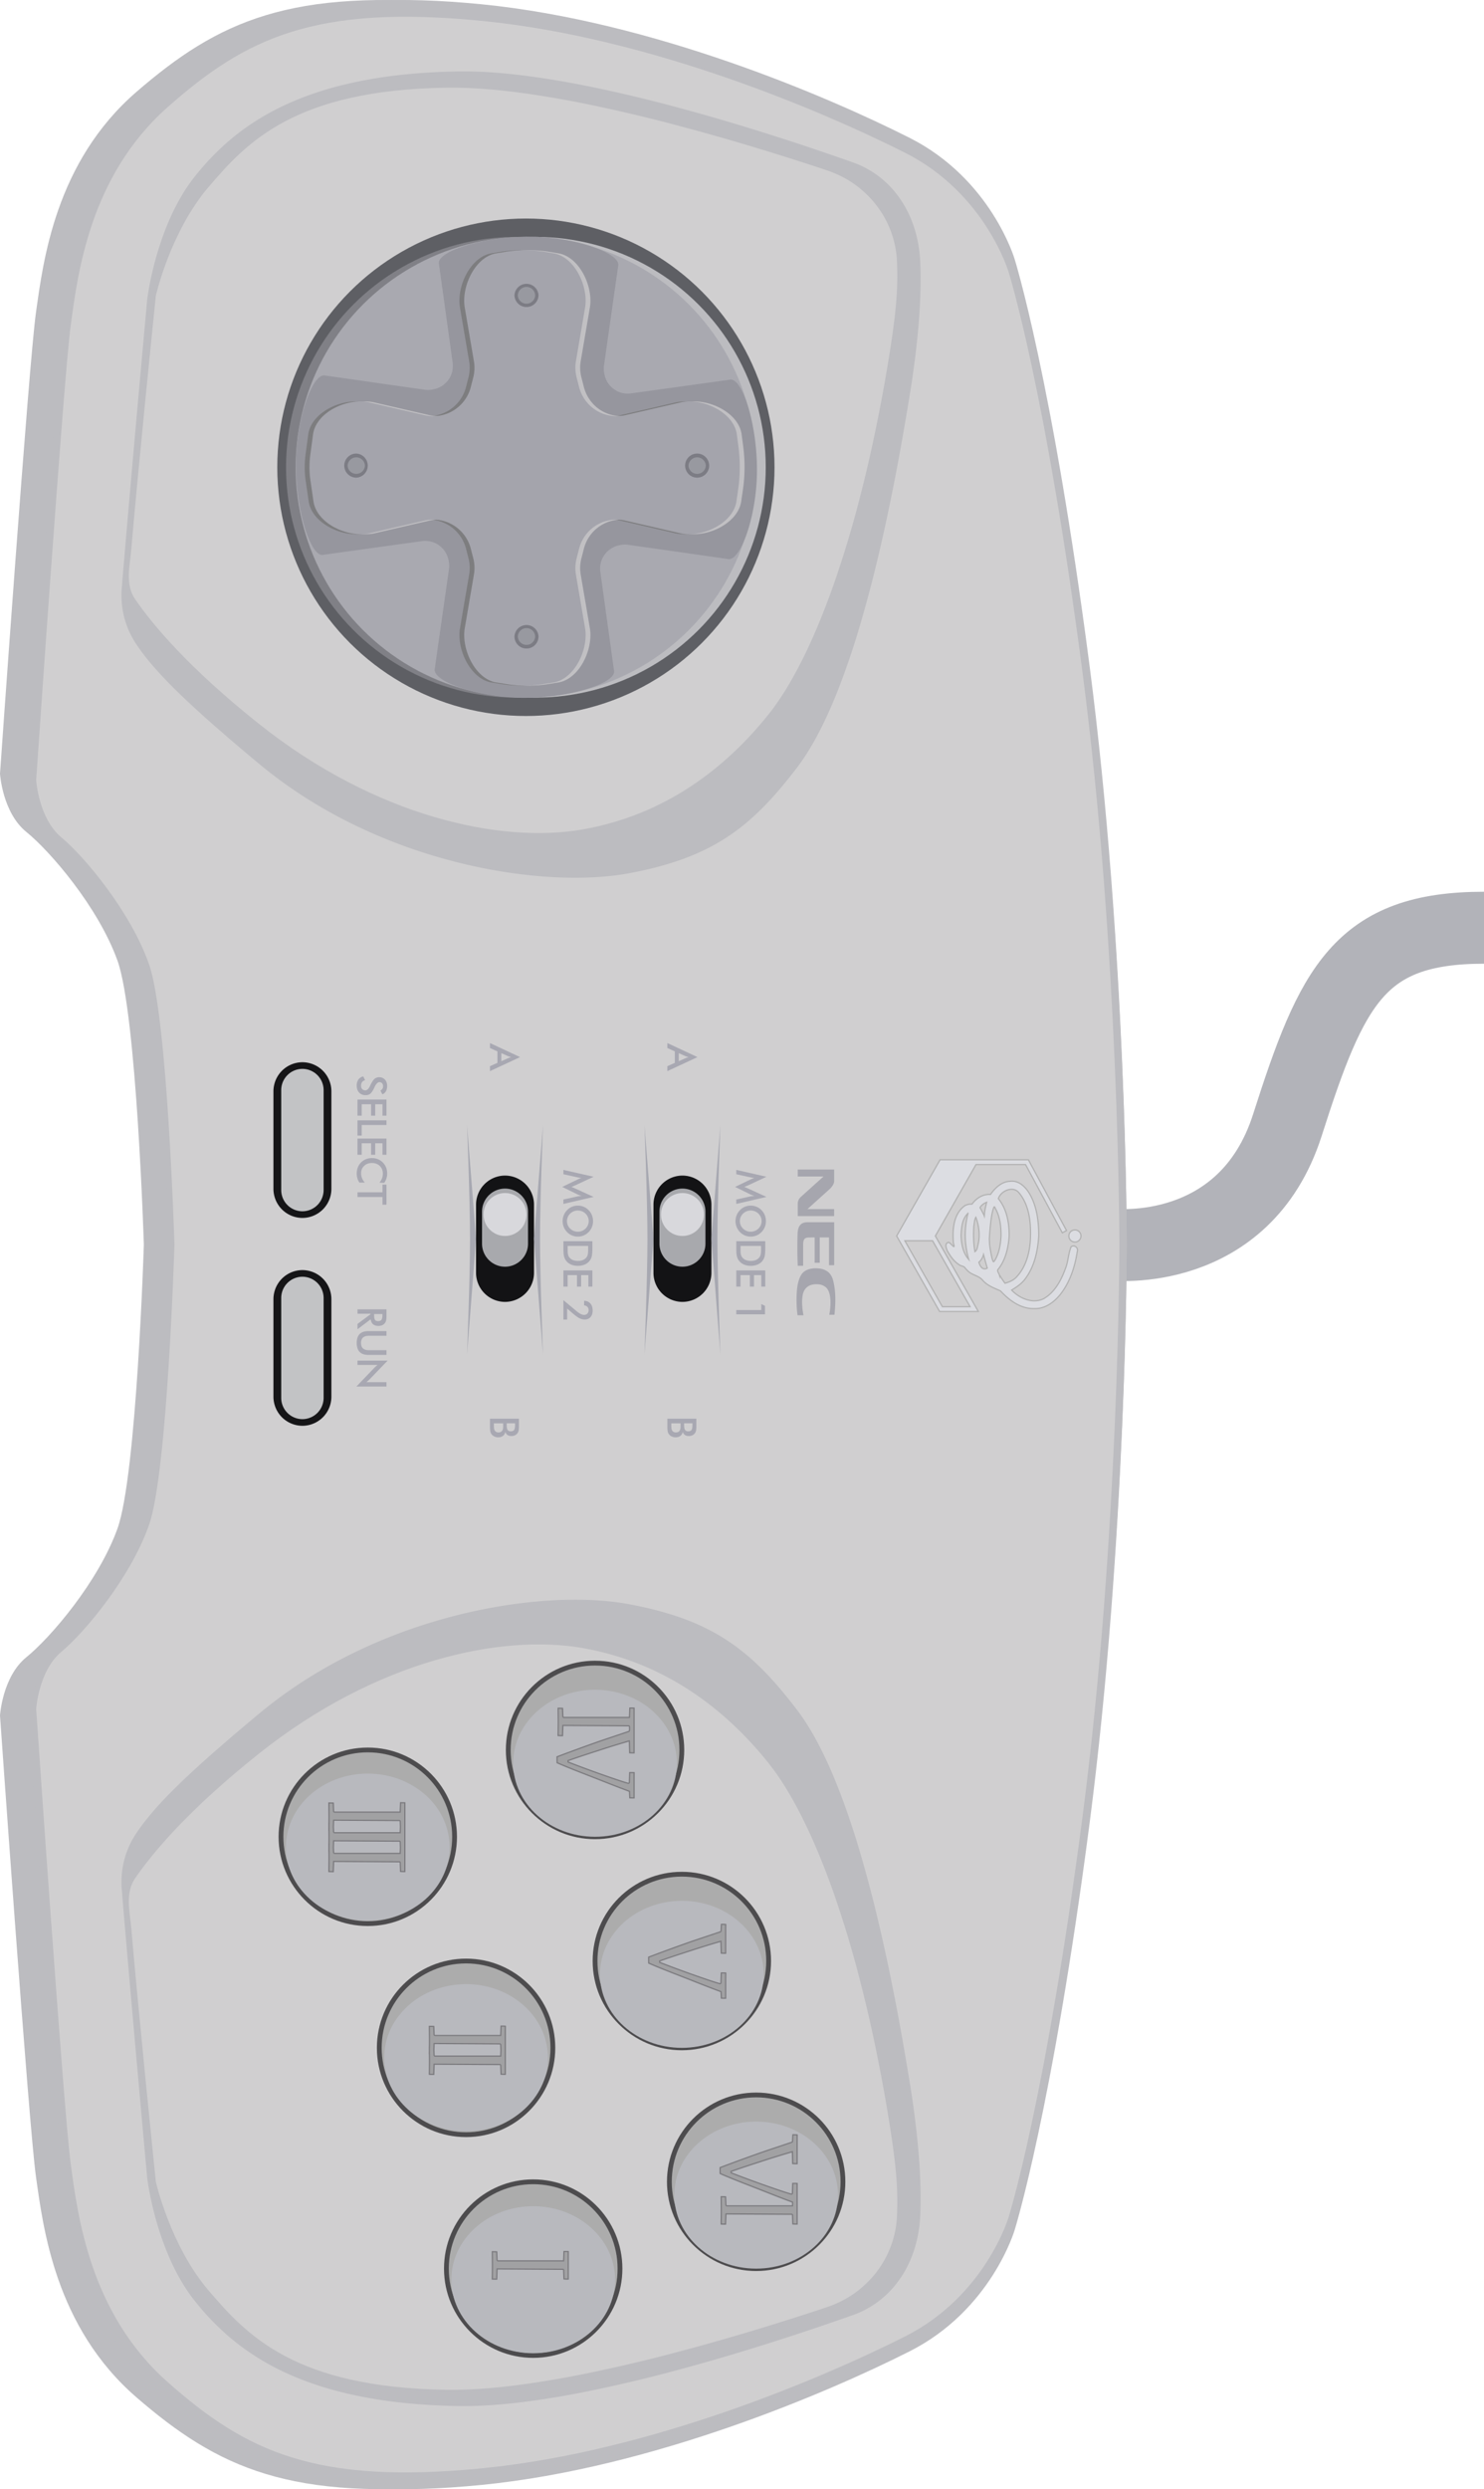 <svg xmlns="http://www.w3.org/2000/svg" viewBox="0 0 167.104 280.156"><path d="M125.26 140.078s14.875 1.664 19.707-13.46c5.025-15.726 8.126-22.204 22.137-22.204" fill="none" stroke="#b2b3b9" stroke-width="8.099" stroke-miterlimit="10"/><path d="M52.372 279.67c19.707-1.912 39.954-10.381 49.402-15.025 9.449-4.644 12.148-13.659 12.148-13.659s4.319-13.386 8.639-45.62 4.319-65.289 4.319-65.289 0-33.054-4.319-65.289-8.639-45.62-8.639-45.62-2.7-9.015-12.148-13.659S72.079 2.398 52.372.486 24.566 2.398 15.388 10.32 4.859 29.442 4.049 35.179 0 87.082 0 87.082s.27 4.371 2.97 6.556c2.7 2.185 8.099 8.468 10.258 14.478s2.97 31.961 2.97 31.961-.81 25.952-2.97 31.961c-2.16 6.01-7.559 12.293-10.258 14.478S0 193.074 0 193.074s3.239 46.166 4.049 51.903c.81 5.737 2.16 16.937 11.338 24.859s17.278 11.746 36.985 9.834z" fill="#bcbcc0"/><path d="M54.274 279.67c19.204-1.912 38.934-10.381 48.141-15.025s11.838-13.659 11.838-13.659 4.209-13.386 8.418-45.62c4.209-32.235 4.209-65.289 4.209-65.289s0-33.054-4.209-65.289-8.418-45.62-8.418-45.62-2.631-9.015-11.838-13.659S73.478 2.398 54.274.486s-27.096 1.912-36.04 9.834S7.975 29.442 7.185 35.179 3.239 87.082 3.239 87.082s.263 4.371 2.894 6.556c2.631 2.185 7.892 8.468 9.996 14.478s2.894 31.961 2.894 31.961-.789 25.952-2.894 31.961c-2.105 6.01-7.366 12.293-9.996 14.478s-2.894 6.556-2.894 6.556 3.157 46.166 3.946 51.903c.789 5.737 2.105 16.937 11.049 24.859s16.836 11.748 36.04 9.836z" fill="#bcbcc0"/><path d="M54.42 277.787c18.945-1.886 38.408-10.241 47.491-14.822 9.083-4.581 11.678-13.474 11.678-13.474s4.152-13.205 8.305-45.005 4.152-64.408 4.152-64.408 0-32.608-4.152-64.408-8.305-45.005-8.305-45.005-2.595-8.893-11.678-13.474S73.364 4.255 54.42 2.369s-26.73 1.886-35.554 9.702-10.121 18.864-10.9 24.523-3.893 51.203-3.893 51.203.26 4.312 2.855 6.468c2.595 2.156 7.785 8.354 9.862 14.283 2.076 5.929 2.855 31.53 2.855 31.53s-.779 25.601-2.855 31.53c-2.076 5.929-7.266 12.127-9.862 14.283-2.595 2.156-2.855 6.468-2.855 6.468s3.114 45.544 3.893 51.203 2.076 16.708 10.9 24.524 16.609 11.587 35.554 9.701z" fill="#d0cfd0"/><path d="M103.626 249.329c-.214 5.137-2.936 9.583-7.594 11.232-10.028 3.55-31.289 10.454-44.441 10.236-17.68-.292-25.114-6.186-29.59-11.743s-5.433-13.994-5.433-13.994-2.129-23.377-2.858-32.446a9.81 9.81 0 0 1 1.56-6.166c2.047-3.119 5.702-6.755 13.905-13.581 13.707-11.406 32.12-14.083 41.587-12.328s13.822 5.152 18.966 11.878c5.144 6.727 9.379 21.349 12.736 42.114 1.053 6.511 1.308 11.296 1.162 14.798z" fill="#bcbcc0"/><path d="M101.005 249.428c-.206 4.675-3.354 8.723-7.85 10.224-9.678 3.232-30.196 9.515-42.889 9.317-17.062-.266-22.461-6.123-26.781-11.18s-5.939-12.245-5.939-12.245-2.055-20.08-2.758-28.452c-.169-2.016-.719-4.023.426-5.692 1.975-2.879 6.024-7.73 13.941-14.031 13.228-10.528 27.351-13.498 36.487-11.878s15.944 6.749 20.909 12.958c4.965 6.209 10.094 19.707 13.333 38.874 1.016 6.008 1.262 8.918 1.121 12.105z" fill="#d0cfd0"/><circle cx="67.004" cy="196.954" r="9.773" fill="#acacac" stroke="#4d4c4e" stroke-width=".54" stroke-miterlimit="10"/><ellipse cx="67.004" cy="198.453" rx="9.217" ry="8.275" fill="#b8b9be"/><circle cx="76.778" cy="220.711" r="9.773" fill="#acacac" stroke="#4d4c4e" stroke-width=".54" stroke-miterlimit="10"/><ellipse cx="76.778" cy="222.209" rx="9.217" ry="8.275" fill="#b8b9be"/><circle cx="85.146" cy="245.557" r="9.773" fill="#acacac" stroke="#4d4c4e" stroke-width=".54" stroke-miterlimit="10"/><ellipse cx="85.146" cy="247.056" rx="9.217" ry="8.275" fill="#b8b9be"/><circle cx="60.04" cy="255.331" r="9.773" fill="#acacac" stroke="#4d4c4e" stroke-width=".54" stroke-miterlimit="10"/><ellipse cx="60.04" cy="256.58" rx="9.217" ry="8.275" fill="#b8b9be"/><circle cx="52.481" cy="230.484" r="9.773" fill="#acacac" stroke="#4d4c4e" stroke-width=".54" stroke-miterlimit="10"/><ellipse cx="52.481" cy="231.585" rx="9.217" ry="8.275" fill="#b8b9be"/><circle cx="41.413" cy="206.728" r="9.773" fill="#acacac" stroke="#4d4c4e" stroke-width=".54" stroke-miterlimit="10"/><ellipse cx="41.413" cy="207.889" rx="9.217" ry="8.275" fill="#b8b9be"/><path d="M103.626 29.508c-.214-5.137-2.936-9.583-7.594-11.232C86.004 14.725 64.743 7.822 51.591 8.039c-17.68.292-25.114 6.186-29.59 11.743s-5.433 13.994-5.433 13.994-2.129 23.377-2.858 32.446a9.81 9.81 0 0 0 1.56 6.166c2.047 3.119 5.702 6.755 13.905 13.581 13.707 11.406 32.12 14.083 41.587 12.328 9.467-1.755 13.822-5.152 18.966-11.878s9.379-21.349 12.736-42.114c1.053-6.51 1.308-11.295 1.162-14.797z" fill="#bcbcc0"/><path d="M101.005 29.409c-.206-4.675-3.354-8.723-7.85-10.224-9.678-3.232-30.196-9.515-42.889-9.317-17.062.266-22.461 6.123-26.781 11.18s-5.939 12.245-5.939 12.245-2.055 20.08-2.758 28.452c-.169 2.016-.719 4.023.426 5.692 1.975 2.879 6.024 7.73 13.941 14.031 13.228 10.528 27.351 13.498 36.487 11.878 9.136-1.62 15.944-6.749 20.909-12.958s10.094-19.707 13.333-38.874c1.016-6.009 1.262-8.918 1.121-12.105z" fill="#d0cfd0"/><path d="M30.791 133.814v-10.998a3.272 3.272 0 0 1 3.262-3.262 3.272 3.272 0 0 1 3.262 3.262v10.998a3.272 3.272 0 0 1-3.262 3.262 3.272 3.272 0 0 1-3.262-3.262z" fill="#151517"/><path d="M31.666 133.942v-11.254a2.394 2.394 0 0 1 2.387-2.387 2.394 2.394 0 0 1 2.387 2.387v11.254a2.394 2.394 0 0 1-2.387 2.387 2.395 2.395 0 0 1-2.387-2.387z" fill="#c2c3c5"/><path d="M30.791 157.208V146.21a3.272 3.272 0 0 1 3.262-3.262 3.272 3.272 0 0 1 3.262 3.262v10.998a3.272 3.272 0 0 1-3.262 3.262 3.272 3.272 0 0 1-3.262-3.262z" fill="#151517"/><path d="M31.666 157.336v-11.254a2.394 2.394 0 0 1 2.387-2.387 2.394 2.394 0 0 1 2.387 2.387v11.254a2.394 2.394 0 0 1-2.387 2.387 2.395 2.395 0 0 1-2.387-2.387z" fill="#c2c3c5"/><g fill="#a8a8b2"><path d="M84.52 134.647c.025-.006.095-.016.209-.028l.236-.031a1.698 1.698 0 0 1-.451-.15l-1.739-.854 1.774-.854c.073-.035.144-.066.212-.093a2.83 2.83 0 0 1 .203-.067 2.089 2.089 0 0 1-.45-.061l-1.607-.35v-.488l3.402.771-2.06.963c-.033.015-.087.037-.163.068l-.281.11c.094.031.212.08.356.146l.089.04 2.058.941-3.402.789v-.493l1.614-.359zM84.533 139.18a1.675 1.675 0 0 1-1.21-.511 1.745 1.745 0 0 1-.501-1.232c0-.235.043-.459.13-.673.087-.213.21-.401.371-.564a1.653 1.653 0 0 1 1.211-.509 1.682 1.682 0 0 1 1.215.509c.162.166.285.354.37.565.084.212.127.436.127.672 0 .234-.042.457-.127.667a1.724 1.724 0 0 1-.929.945 1.682 1.682 0 0 1-.657.131zm0-.553a1.23 1.23 0 0 0 1.131-.733c.062-.146.093-.298.093-.458a1.166 1.166 0 0 0-.357-.846 1.18 1.18 0 0 0-.395-.258 1.248 1.248 0 0 0-.473-.09 1.226 1.226 0 0 0-1.128.734 1.173 1.173 0 0 0-.091.46c0 .158.03.31.091.453a1.21 1.21 0 0 0 .661.647c.149.061.305.091.468.091zM82.908 139.696h3.264v.716c0 .465-.023.793-.07.982a1.333 1.333 0 0 1-.79.927 1.927 1.927 0 0 1-.773.146c-.29 0-.547-.049-.771-.146a1.38 1.38 0 0 1-.554-.429c-.11-.143-.188-.306-.235-.487s-.07-.466-.07-.851v-.858zm.48.532v.445c0 .245.016.43.049.552a.813.813 0 0 0 .165.32c.105.123.237.216.394.277s.339.093.547.093c.208 0 .39-.031.547-.093a.98.98 0 0 0 .393-.277.826.826 0 0 0 .165-.331c.033-.129.049-.33.049-.604v-.382h-2.309zM82.908 142.985h3.264v1.821h-.45v-1.291h-.818v1.291h-.466v-1.291h-1.055v1.291h-.475v-1.821zM82.908 147.442h2.813v-.675l.419.205v.954h-3.232v-.484z"/></g><g fill="#a8a8b2"><path d="M65.053 134.647c.025-.006.095-.016.209-.028l.236-.031a1.698 1.698 0 0 1-.451-.15l-1.739-.854 1.774-.854c.073-.035.144-.066.212-.093a2.83 2.83 0 0 1 .203-.067 2.089 2.089 0 0 1-.45-.061l-1.607-.35v-.488l3.402.771-2.06.963c-.033.015-.087.037-.163.068l-.281.11c.094.031.212.08.356.146l.089.04 2.058.941-3.402.789v-.493l1.614-.359zM65.066 139.18a1.675 1.675 0 0 1-1.21-.511 1.745 1.745 0 0 1-.501-1.232c0-.235.043-.459.13-.673.087-.213.21-.401.371-.564a1.653 1.653 0 0 1 1.211-.509 1.682 1.682 0 0 1 1.215.509c.162.166.285.354.37.565.084.212.127.436.127.672 0 .234-.042.457-.127.667a1.724 1.724 0 0 1-.929.945 1.686 1.686 0 0 1-.657.131zm0-.553a1.23 1.23 0 0 0 1.131-.733c.062-.146.093-.298.093-.458a1.166 1.166 0 0 0-.357-.846 1.18 1.18 0 0 0-.395-.258 1.248 1.248 0 0 0-.473-.09 1.226 1.226 0 0 0-1.128.734 1.173 1.173 0 0 0-.091.46c0 .158.03.31.091.453a1.21 1.21 0 0 0 .661.647c.149.061.305.091.468.091zM63.441 139.696h3.264v.716c0 .465-.023.793-.07.982a1.333 1.333 0 0 1-.79.927 1.927 1.927 0 0 1-.773.146c-.29 0-.547-.049-.771-.146a1.38 1.38 0 0 1-.554-.429c-.11-.143-.188-.306-.235-.487s-.07-.466-.07-.851v-.858zm.479.532v.445c0 .245.016.43.049.552a.813.813 0 0 0 .165.32c.105.123.237.216.394.277s.339.093.547.093c.208 0 .39-.031.547-.093a.98.98 0 0 0 .393-.277.826.826 0 0 0 .165-.331c.033-.129.049-.33.049-.604v-.382H63.92zM63.441 142.985h3.264v1.821h-.45v-1.291h-.818v1.291h-.467v-1.291h-1.055v1.291h-.475v-1.821zM63.864 148.519h-.423v-2.188l1.46 1.22c.183.151.343.263.481.332.138.07.264.105.376.105.162 0 .29-.049.382-.145a.542.542 0 0 0 .14-.394.503.503 0 0 0-.14-.367.547.547 0 0 0-.367-.163v-.511c.293 0 .526.099.701.295s.262.46.262.791c0 .315-.081.563-.243.746-.162.182-.383.272-.662.272-.199 0-.4-.052-.603-.157-.203-.104-.498-.326-.884-.665l-.482-.415v1.244z"/></g><g fill="#a8a8b2"><path d="M40.909 121.149l.196.423c-.146.04-.257.114-.333.221s-.115.244-.115.41c0 .158.044.283.131.375.088.093.205.14.353.14.191 0 .362-.159.513-.477.022-.045.039-.079.049-.103.175-.36.334-.6.476-.719s.315-.179.521-.179c.266 0 .481.09.646.271.165.181.248.417.248.71 0 .241-.046.442-.14.604a.731.731 0 0 1-.4.336l-.214-.415a.686.686 0 0 0 .225-.215.512.512 0 0 0 .071-.269.495.495 0 0 0-.111-.34.38.38 0 0 0-.299-.126c-.196 0-.379.185-.548.553l-.031.067c-.149.323-.294.544-.436.665s-.319.181-.532.181c-.309 0-.555-.098-.737-.292-.182-.195-.273-.458-.273-.79 0-.278.064-.505.192-.683a.886.886 0 0 1 .548-.348zM40.255 123.75h3.264v1.821h-.45v-1.291h-.818v1.291h-.466v-1.291H40.73v1.291h-.475v-1.821zM40.255 126.088h3.264v.531H40.73v1.186h-.475v-1.717zM40.255 128.144h3.264v1.821h-.45v-1.29h-.818v1.29h-.466v-1.29H40.73v1.29h-.475v-1.821zM42.726 133.103c.128-.15.224-.31.288-.477s.096-.343.096-.527c0-.356-.114-.646-.343-.87s-.525-.336-.89-.336c-.352 0-.643.109-.872.327s-.343.492-.343.823c0 .193.034.377.103.552s.172.343.31.503h-.6a1.545 1.545 0 0 1-.229-.466 1.906 1.906 0 0 1-.076-.546c0-.25.041-.48.123-.692a1.616 1.616 0 0 1 .913-.926c.211-.085.437-.128.676-.128s.464.043.674.128c.21.086.395.21.554.372.161.161.282.348.365.557.082.21.124.437.124.68a1.811 1.811 0 0 1-.336 1.055l-.537-.029zM43.069 134.723h-2.813v-.53h2.813v-.867h.45v2.261h-.45v-.864z"/></g><g fill="#a8a8b2"><path d="M41.716 147.86h-1.46v-.497h3.264v.74c0 .217-.014.385-.042.505a.802.802 0 0 1-.14.307.768.768 0 0 1-.306.233.989.989 0 0 1-.41.083c-.262 0-.466-.063-.614-.189-.148-.127-.236-.313-.266-.56l-1.485 1.123v-.6l1.46-1.086v-.059zm.412.034v.096c0 .281.033.468.098.56.065.093.181.139.348.139.18 0 .307-.05.38-.148.073-.099.11-.282.11-.55v-.096h-.936zM43.519 149.816v.524h-1.982c-.294 0-.515.067-.663.203-.148.137-.222.34-.222.61 0 .269.074.472.222.607s.369.204.663.204h1.982v.53h-2.031c-.441 0-.772-.111-.991-.334-.219-.224-.329-.56-.329-1.008 0-.449.109-.784.328-1.006.219-.222.549-.332.992-.332h2.031zM40.255 153.135h3.393l-1.995 2.073a5.072 5.072 0 0 1-.397.355h2.263v.491h-3.391l2.031-2.116a2.714 2.714 0 0 1 .366-.314h-2.27v-.489z"/></g><path d="M73.583 143.265v-7.694a3.272 3.272 0 0 1 3.262-3.262 3.272 3.272 0 0 1 3.262 3.262v7.694a3.272 3.272 0 0 1-3.262 3.262 3.272 3.272 0 0 1-3.262-3.262z" fill="#131315"/><path d="M74.255 139.978v-3.616a2.598 2.598 0 0 1 2.59-2.59 2.598 2.598 0 0 1 2.59 2.59v3.616a2.598 2.598 0 0 1-2.59 2.59 2.598 2.598 0 0 1-2.59-2.59z" fill="#a8a9ad"/><circle cx="76.845" cy="136.691" r="2.417" fill="#d8d8dc"/><path d="M75.147 119.995l.84-.37v-1.293l-.84-.379v-.558l3.393 1.581-3.393 1.578v-.559zm1.282-1.467v.91l.745-.334a3.77 3.77 0 0 1 .37-.123 3.282 3.282 0 0 1-.37-.118l-.745-.335zM75.147 159.676h3.264v.823c0 .234-.013.408-.038.521a.728.728 0 0 1-.417.521.935.935 0 0 1-.399.083c-.174 0-.319-.04-.436-.12s-.198-.196-.244-.35c-.03.19-.116.34-.26.449s-.324.164-.543.164c-.132 0-.258-.023-.376-.069a.84.84 0 0 1-.303-.196.73.73 0 0 1-.192-.332c-.037-.133-.056-.354-.056-.667v-.827zm1.886.519v.203c0 .253.034.432.104.536.069.104.186.157.349.157.179 0 .304-.049.376-.146.072-.096.108-.279.108-.548v-.203h-.937zm-1.442 0v.183c0 .187.007.325.022.417a.535.535 0 0 0 .078.219.426.426 0 0 0 .174.151.536.536 0 0 0 .241.054c.104 0 .195-.021.272-.064s.138-.105.181-.186a.64.64 0 0 0 .056-.173c.012-.064.018-.15.018-.257v-.344h-1.042z" fill="#a8a8b2"/><path d="M81.122 126.618s-.337 8.256-.337 12.8.337 13.048.337 13.048l-1.016-13.048 1.016-12.8zM72.567 126.618s.337 8.256.337 12.8-.337 13.048-.337 13.048l1.016-13.048-1.016-12.8z" fill="#a7a8b1"/><path d="M53.606 143.265v-7.694a3.272 3.272 0 0 1 3.262-3.262 3.272 3.272 0 0 1 3.262 3.262v7.694a3.272 3.272 0 0 1-3.262 3.262 3.272 3.272 0 0 1-3.262-3.262z" fill="#131315"/><path d="M54.278 139.978v-3.616a2.598 2.598 0 0 1 2.59-2.59 2.598 2.598 0 0 1 2.59 2.59v3.616a2.598 2.598 0 0 1-2.59 2.59 2.598 2.598 0 0 1-2.59-2.59z" fill="#a8a9ad"/><circle cx="56.868" cy="136.691" r="2.417" fill="#d8d8dc"/><path d="M55.171 119.995l.84-.37v-1.293l-.84-.379v-.558l3.393 1.581-3.393 1.578v-.559zm1.282-1.467v.91l.745-.334a3.77 3.77 0 0 1 .37-.123 3.282 3.282 0 0 1-.37-.118l-.745-.335zM55.171 159.676h3.264v.823c0 .234-.013.408-.038.521a.728.728 0 0 1-.417.521.935.935 0 0 1-.399.083c-.174 0-.319-.04-.436-.12s-.198-.196-.244-.35c-.03.19-.116.34-.26.449s-.324.164-.543.164c-.132 0-.258-.023-.376-.069a.84.84 0 0 1-.303-.196.73.73 0 0 1-.192-.332c-.037-.133-.056-.354-.056-.667v-.827zm1.886.519v.203c0 .253.034.432.104.536.069.104.186.157.349.157.179 0 .304-.049.376-.146.072-.096.108-.279.108-.548v-.203h-.937zm-1.442 0v.183c0 .187.007.325.022.417a.535.535 0 0 0 .078.219.426.426 0 0 0 .174.151.536.536 0 0 0 .241.054c.104 0 .195-.021.272-.064s.138-.105.181-.186a.64.64 0 0 0 .056-.173c.012-.064.018-.15.018-.257v-.344h-1.042z" fill="#a8a8b2"/><path d="M61.145 126.618s-.337 8.256-.337 12.8.337 13.048.337 13.048l-1.016-13.048 1.016-12.8zM52.59 126.618s.337 8.256.337 12.8-.337 13.048-.337 13.048l1.016-13.048-1.016-12.8z" fill="#a7a8b1"/><path d="M63.99 256.542c-.007-.036-.052-.037-.099-.037h-.008c-.146 0-.304-.009-.435-.019l.022-.989-.002-.065-.118-.026-7.314-.04-.102 1.147c-.175 0-.384-.001-.561-.013l.069-.669c.003-.288.007-.587.007-.865l-.013-1.602c.131.067.357.067.555.081l-.023.896.002.064.119.053h7.313l.107-1.119c.131.065.343.065.542.078l-.063 1.588v1.537z" fill="#a1a1a3"/><path d="M63.573 253.472c.115 0 .233.002.349.006V256.437h-.04c-.102 0-.209-.005-.309-.011l-.035-.928c0-.017-.005-.162-.188-.162l-7.314-.04-.131-.001-.005.131-.036 1.017c-.116 0-.242-.002-.361-.006l.006-.607c.003-.288.007-.588.007-.866 0-.266-.003-.553-.007-.834a73.143 73.143 0 0 1-.006-.632c.119 0 .243.002.362.006l.035.833c0 .107.081.188.189.188h7.444l.005-.13.035-.923m-.129-.135l-.04 1.054H56.09c-.04 0-.054-.027-.054-.054l-.04-.961c-.2-.013-.427-.013-.627-.013 0 .48.013 1.081.013 1.602 0 .534-.013 1.148-.013 1.602.2.013.44.013.627.013l.04-1.148 7.314.04c.026 0 .053 0 .053.027l.04 1.054c.132.01.291.019.439.019.061 0 .12-.002.175-.005v-1.561-1.655c-.2-.014-.414-.014-.613-.014z" fill="#7c7b7f"/><path d="M56.901 233.497c-.007-.037-.052-.038-.099-.038h-.008c-.146 0-.303-.009-.434-.019l.022-.989-.002-.065-.119-.027-7.313-.04-.102 1.148c-.175 0-.384-.001-.561-.013l.069-.669c.003-.287.007-.587.007-.865l-.006-.788h-.075l.07-.345-.003-.468.013-.721-.013-1.602c.131.067.357.067.555.081l-.023.896.002.064.119.054h7.314l.107-1.12c.131.065.343.065.542.079l-.063 1.587v3.86zm-8.045-2.766l.026.629.119.053h7.314l.09-.672-.025-.677-.119-.027-7.379-.04-.026.734z" fill="#a1a1a3"/><path d="M56.484 228.104c.115 0 .233.002.349.006v5.282h-.04c-.102 0-.209-.005-.309-.011l-.035-.928c0-.017-.005-.162-.188-.162l-7.314-.04-.131-.001-.005.131-.036 1.017c-.116 0-.242-.002-.361-.006l.006-.607c.003-.288.007-.588.007-.866 0-.231-.003-.477-.006-.722l-.007-.101.003-.332-.003-.311h.006l.002-.133a59.45 59.45 0 0 0-.002-1.557 73.143 73.143 0 0 1-.006-.632c.119 0 .243.002.362.006l.035.833c0 .107.081.189.189.189h7.444l.005-.13.035-.925m-7.483 3.377h7.444l.005-.13.023-.618-.023-.602c0-.017-.005-.162-.188-.162l-7.314-.04-.131-.001-.005.131-.023.679.023.554c0 .108.081.189.189.189m7.354-3.512l-.04 1.055h-7.314c-.04 0-.054-.027-.054-.054l-.04-.961c-.2-.013-.427-.013-.627-.013 0 .48.013 1.081.013 1.602 0 .232-.003.479-.005.721h-.008l.003.447-.003.434h.008c.003.244.006.49.006.721 0 .534-.013 1.148-.013 1.602.2.013.44.013.627.013l.04-1.148 7.314.04c.026 0 .053 0 .053.027l.04 1.054c.132.01.291.019.439.019.061 0 .12-.002.175-.005v-1.561-.761-.894-.668-1.655c-.201-.015-.415-.015-.614-.015zm-7.354 3.377c-.04 0-.054-.027-.054-.054l-.023-.56.023-.668 7.314.04c.026 0 .053 0 .053.027l.023.607-.023.607h-7.313v.001z" fill="#7c7b7f"/><path d="M45.587 210.68c-.007-.036-.052-.037-.099-.037h-.008c-.146 0-.304-.009-.435-.019l.022-.989-.002-.065-.118-.027-7.313-.04-.103 1.148c-.175 0-.384-.001-.561-.013l.069-.669c.003-.287.007-.587.007-.865l-.006-.788h-.074l.07-.366-.002-.447.013-.721-.006-.789h-.074l.07-.366-.002-.447.013-.721-.013-1.602c.131.067.356.067.555.081l-.022.896.002.064.119.054H45l.107-1.12c.131.065.343.065.542.078l-.063 1.588v6.182zm-8.045-2.766l.026.629.119.053H45l.09-.672-.025-.677-.118-.027-7.379-.041-.026.735zm0-2.323l.026.63.119.053H45l.09-.672-.025-.677-.118-.026-7.379-.041-.026.733z" fill="#a1a1a3"/><path d="M45.17 202.965c.115 0 .233.002.349.006V210.575h-.04c-.102 0-.209-.005-.309-.011l-.035-.928c0-.017-.005-.162-.188-.162l-7.314-.04-.131-.001-.005.131-.036 1.017c-.116 0-.242-.002-.361-.006l.006-.607c.003-.288.007-.588.007-.866 0-.231-.003-.477-.006-.722l-.007-.101.003-.333-.003-.311h.006l.002-.133a59.427 59.427 0 0 0-.001-1.444l-.007-.101.003-.332-.003-.311h.006l.002-.133a59.45 59.45 0 0 0-.002-1.557 73.143 73.143 0 0 1-.006-.632c.119 0 .243.002.362.006l.035.833c0 .107.081.188.189.188h7.444l.005-.13.035-.924m-7.483 3.377h7.443l.005-.13.023-.618-.023-.602c0-.017-.005-.162-.188-.162l-7.314-.04-.131-.001-.005.131-.023.679.023.554a.186.186 0 0 0 .19.189m0 2.322h7.443l.005-.13.023-.618-.023-.602c0-.017-.005-.162-.188-.162l-7.314-.04-.131-.001-.005.131-.023.679.023.554a.186.186 0 0 0 .19.189m7.353-5.834l-.04 1.054h-7.314c-.04 0-.054-.027-.054-.054l-.04-.961c-.2-.013-.427-.013-.627-.013 0 .48.013 1.081.013 1.602 0 .232-.003.479-.005.721h-.008l.003.447-.003.434h.008c.003.244.006.49.006.721 0 .232-.003.478-.005.721h-.008l.003.447-.003.434h.008c.003.244.006.49.006.721 0 .534-.013 1.148-.013 1.602.2.013.44.013.627.013l.04-1.148 7.314.04c.026 0 .053 0 .053.027l.04 1.054c.132.01.291.019.439.019.061 0 .12-.002.175-.005v-1.561-.761-.894-.667-.761-.894-.668-1.655c-.201-.015-.415-.015-.615-.015zm-7.353 3.377c-.04 0-.054-.027-.054-.054l-.023-.56.023-.668 7.314.04c.026 0 .053 0 .053.027l.023.607-.023.608h-7.313zm0 2.322c-.04 0-.054-.027-.054-.054l-.023-.56.023-.668 7.314.04c.026 0 .053 0 .053.027l.023.607-.023.608h-7.313z" fill="#7c7b7f"/><g><path d="M71.403 202.351c-.171 0-.367-.001-.542-.013l.023-.684c-1.165-.473-2.525-1.007-3.7-1.474l-.884-.345c-1.171-.455-2.498-.97-3.598-1.456.026-.053.027-.396.027-.699 1.411-.498 3.159-1.125 4.586-1.631.735-.254 1.528-.519 2.3-.777l1.229-.413.04-.128.009-.164-.011-.303-.118-.027-7.314-.04-.108 1.212c-.118-.065-.357-.065-.555-.078l.069-.668c.003-.288.007-.587.007-.866l-.013-1.602c.131.067.357.067.555.081l-.023.896.002.064.119.054h7.314l.107-1.12c.131.065.343.065.542.079l-.063 1.587v3.486c-.007-.037-.052-.038-.099-.038h-.008c-.147 0-.308-.009-.448-.019l.023-1.242-.002-.086-.083.023c-.55.151-2.373.71-3.047.935l-.565.184c-1.027.333-2.112.686-3.159 1.058l-.045.016v.115c1.205.517 2.446.971 3.488 1.345.831.293 2.559.903 3.275 1.096l.085.023.054-.128.04-1.159c.002.058.066.059.133.059l.427.006-.067 1.681v1.16z" fill="#a1a1a3"/><path d="M70.986 192.304c.115 0 .233.002.349.006V197.218h-.041c-.104 0-.215-.005-.321-.011l-.036-1.185-.005-.172-.166.046c-.554.152-2.379.713-3.049.936l-.551.179c-1.044.339-2.123.689-3.176 1.063l-.09.032v.254l.086.034c.954.373 2.082.792 3.448 1.283.766.27 2.559.903 3.279 1.097l.017.005h.018c.108 0 .189-.075.189-.17l.035-1.036.08-.001c.074 0 .149.002.221.003l.061.001v2.708c-.113 0-.234-.002-.35-.006l-.034-.626-.005-.089-.083-.031c-.931-.344-2.126-.806-3.655-1.414l-.882-.344c-1.144-.444-2.438-.947-3.523-1.423a15.565 15.565 0 0 1-.007-.577c1.45-.557 3.184-1.178 4.54-1.66.738-.255 1.535-.521 2.308-.78l1.162-.39c.074-.015.144-.082.144-.205l.009-.18-.009-.227c0-.017-.005-.162-.188-.162l-7.314-.04-.131-.001-.005.131-.036 1.017c-.116 0-.242-.002-.361-.006l.006-.607c.003-.288.007-.588.007-.866 0-.266-.003-.553-.007-.834a73.143 73.143 0 0 1-.006-.632c.119 0 .243.002.362.006l.035.833c0 .107.081.188.189.188h7.444l.005-.13.037-.925m-.13-.135l-.04 1.055h-7.314c-.04 0-.054-.027-.054-.054l-.04-.961c-.2-.013-.427-.013-.627-.013 0 .48.013 1.081.013 1.602 0 .534-.013 1.148-.013 1.602.2.013.44.013.627.013l.04-1.148 7.314.04c.026 0 .053 0 .053.027l.009.232-.009.168c0 .04-.013.08-.04.08-1.108.374-2.362.787-3.484 1.174a195.665 195.665 0 0 0-4.631 1.695c0 .307 0 .654.013.761 1.388.614 3.123 1.268 4.484 1.802 1.175.467 2.536 1.001 3.657 1.415l.04.747c.2.013.427.013.614.013v-1.228-1.748c-.124 0-.273-.006-.417-.006-.072 0-.143.001-.21.006l-.04 1.161c0 .027-.027.04-.054.04-.694-.187-2.362-.774-3.27-1.094a139.622 139.622 0 0 1-3.444-1.281v-.067c1.241-.441 2.536-.854 3.724-1.241a101.14 101.14 0 0 1 3.043-.934l.04 1.308c.142.01.303.019.452.019.062 0 .121-.002.176-.006v-1.949-.054-1.361-.147-1.655c-.199-.013-.412-.013-.612-.013z" fill="#7c7b7f"/></g><g><path d="M81.714 224.9c-.171 0-.366-.001-.541-.013l.022-.684c-1.165-.474-2.525-1.007-3.699-1.474l-.904-.353c-1.164-.452-2.483-.965-3.578-1.449.027-.052.027-.396.027-.699 1.41-.498 3.159-1.125 4.586-1.632.744-.256 1.547-.525 2.327-.786l1.201-.403.04-.128.04-.75c-.001.05.05.052.103.052h.01c.144 0 .289.009.429.019l-.063 1.294v1.978c-.008-.037-.052-.038-.1-.038h-.009c-.146 0-.307-.009-.446-.019l.022-1.243-.003-.086-.082.023c-.56.154-2.382.713-3.047.936l-.548.178c-1.032.335-2.124.69-3.177 1.064l-.045.016v.114c1.204.517 2.446.971 3.488 1.345.834.294 2.568.906 3.274 1.096l.085.023.054-.128.04-1.159c.002.058.066.059.133.059l.427.006-.067 1.681v1.16z" fill="#a1a1a3"/><path d="M81.347 216.649c.1 0 .201.005.3.01v3.107h-.04c-.104 0-.215-.005-.321-.011l-.036-1.185-.005-.172-.166.046c-.554.152-2.379.712-3.049.936l-.551.179c-1.043.339-2.122.689-3.176 1.063l-.09.032v.254l.086.034c.965.377 2.093.797 3.448 1.283.832.294 2.563.905 3.279 1.097l.017.005h.018c.108 0 .189-.075.189-.17l.035-1.036.08-.001c.074 0 .149.002.221.003l.061.001v2.708c-.113 0-.234-.002-.35-.006l-.034-.626-.005-.089-.083-.031c-.925-.342-2.121-.804-3.655-1.414l-.904-.352c-1.137-.442-2.423-.941-3.501-1.415a15.565 15.565 0 0 1-.007-.577c1.45-.557 3.184-1.179 4.54-1.66.738-.255 1.534-.521 2.308-.78l1.163-.39c.074-.015.144-.082.144-.205l.034-.638h.05m0-.135c-.06 0-.12.002-.179.006l-.04.761c0 .04-.013.08-.04.08-1.108.374-2.362.787-3.484 1.174a195.665 195.665 0 0 0-4.631 1.695c0 .307 0 .654.013.761 1.388.614 3.123 1.268 4.484 1.802 1.175.467 2.536 1.001 3.657 1.415l.04.747c.2.013.427.013.614.013v-1.228-1.748c-.124 0-.273-.006-.417-.006-.072 0-.143.001-.21.006l-.04 1.161c0 .027-.027.04-.054.04-.694-.187-2.362-.774-3.27-1.094a139.622 139.622 0 0 1-3.444-1.281v-.067c1.241-.441 2.536-.854 3.724-1.241a101.14 101.14 0 0 1 3.043-.934l.04 1.308c.142.01.304.019.452.019.061 0 .121-.002.175-.005v-2.002-1.361a5.125 5.125 0 0 0-.433-.021z" fill="#7c7b7f"/></g><g><path d="M89.762 250.351c-.008-.036-.052-.037-.099-.037h-.009c-.146 0-.303-.009-.434-.019l.022-.989-.002-.065-.119-.027-7.314-.04-.102 1.147c-.175 0-.384-.001-.561-.013l.069-.669c.003-.287.007-.587.007-.865 0-.266-.014-1.602-.014-1.602.132.067.357.067.555.081l-.022.896.003.064.119.054h7.313l.074-.245-.007-.134c-1.165-.473-2.525-1.007-3.699-1.474l-.887-.346c-1.17-.454-2.496-.969-3.596-1.455.026-.053.026-.396.026-.699 1.411-.498 3.159-1.125 4.586-1.631.74-.255 1.538-.522 2.314-.782l1.215-.408.04-.128.04-.75c-.001.05.049.051.103.051h.009c.144 0 .29.009.43.019l-.063 1.294v1.977c-.008-.036-.052-.037-.099-.037h-.009a6.46 6.46 0 0 1-.447-.019l.022-1.242-.003-.086-.082.023c-.55.15-2.371.71-3.047.935l-.548.178c-1.032.335-2.124.689-3.177 1.063l-.045.016v.115c1.204.517 2.446.971 3.488 1.345.764.27 2.551.901 3.274 1.096l.085.023.054-.128.04-1.159c.002.058.066.059.133.059l.427.006-.067 1.415v3.192z" fill="#a1a1a3"/><path d="M89.395 240.334c.1 0 .201.005.3.01v3.107h-.041c-.104 0-.215-.005-.321-.011l-.036-1.185-.005-.172-.166.046c-.554.152-2.379.713-3.049.936l-.551.179c-1.044.339-2.123.689-3.176 1.063l-.09.032v.254l.086.034c.954.373 2.082.792 3.448 1.283.766.27 2.559.903 3.279 1.097l.017.005h.018c.108 0 .189-.075.189-.17l.035-1.036.08-.001c.074 0 .149.002.221.003l.061.001v4.436h-.04c-.102 0-.209-.005-.309-.011l-.035-.928c0-.017-.005-.162-.188-.162l-7.314-.04-.131-.001-.005.131-.036 1.017c-.116 0-.242-.002-.361-.006l.006-.607c.003-.288.007-.588.007-.866 0-.266-.003-.553-.007-.834a73.143 73.143 0 0 1-.006-.632c.119 0 .243.002.362.006l.035.833c0 .107.081.189.189.189h7.444l.005-.13.007-.192-.007-.128-.005-.089-.083-.031c-.931-.344-2.126-.806-3.655-1.414l-.881-.343c-1.145-.444-2.439-.947-3.524-1.424a15.565 15.565 0 0 1-.007-.577 202.245 202.245 0 0 1 4.54-1.66c.738-.255 1.535-.521 2.308-.78l1.162-.39c.074-.015.144-.082.144-.205l.034-.638a.92.92 0 0 0 .052.001m0-.135c-.06 0-.12.002-.179.006l-.04.761c0 .04-.013.08-.04.08-1.108.374-2.362.787-3.484 1.174a195.665 195.665 0 0 0-4.631 1.695c0 .307 0 .654.013.761 1.388.614 3.123 1.268 4.484 1.802 1.175.467 2.536 1.001 3.657 1.415l.007.128-.007.18h-7.314c-.04 0-.054-.027-.054-.054l-.04-.961c-.2-.013-.427-.013-.627-.013 0 .48.013 1.081.013 1.602 0 .534-.013 1.148-.013 1.602.2.013.44.013.627.013l.04-1.148 7.314.04c.026 0 .053 0 .053.027l.04 1.054c.132.01.291.019.439.019.061 0 .12-.002.175-.005v-1.561-.161-1.228-.266-1.482c-.124 0-.273-.006-.417-.006-.072 0-.143.001-.21.006l-.04 1.161c0 .027-.027.04-.054.04-.694-.187-2.362-.774-3.27-1.094a139.622 139.622 0 0 1-3.444-1.281v-.067c1.241-.441 2.536-.854 3.724-1.241a101.14 101.14 0 0 1 3.043-.934l.04 1.308c.142.01.303.019.452.019.062 0 .121-.002.176-.006v-2.002-1.361a5.122 5.122 0 0 0-.433-.022z" fill="#7c7b7f"/></g><g fill="#dcdde2" stroke="#b2b2b2" stroke-width=".135" stroke-miterlimit="10"><path d="M119.944 142.84c-.475 1.295-1.195 2.627-2.434 3.33-1.215.599-2.685-.027-3.564-.94l-.031-.031c.56-.346 1.125-.713 1.519-1.252 1.052-1.388 1.429-3.16 1.531-4.864.003-1.639-.21-3.357-1.067-4.788-.451-.742-1.212-1.471-2.152-1.344-.959.032-1.694.738-2.21 1.482-.855-.058-1.597.416-2.081 1.086-.237.001-.364-.023-.774.154-1.354.925-1.454 2.795-1.317 4.28.281.881-.345-.18-.592-.124-.458.159-.185.687-.113.93.367.64.774 1.273 1.484 1.67.658.218.308.123.864.636.485.47 1.244.509 1.67 1.059.53.589 1.281.852 1.981 1.166.981 1.059 2.271 2.03 3.786 1.992 1.147.058 2.169-.652 2.873-1.499 1.139-1.395 1.721-3.168 1.991-4.928.151-.409-.333-.815-.699-.533-.331.807-.32 1.712-.665 2.518zm-9.592-6.92c.2-.345.526-.517.747-.602-.098.406-.186.771-.239 1.201-.008.179-.018.271-.023.331-.044-.124-.13-.254-.179-.375-.098-.186-.209-.409-.306-.555zm1.084 4.191s-.035-.561-.027-.756c.008-.195.135-2.422.45-3.325.115-.402.171-.097.229-.002.524.928.635 2.03.631 3.079-.056.959-.205 1.95-.723 2.778-.084.109-.136.235-.235-.09-.087-.241-.238-1.063-.325-1.684zm-1.656.76c-.161-.95-.182-1.925-.119-2.88.063-.307.053-.7.223-.986.353.937.487 2.056.254 3.028-.083.292-.083.652-.358.838zm-1.56-1.851c.041-.852.114-1.835.776-2.457a9.865 9.865 0 0 0 .085 5.18c-.653-.736-.838-1.771-.861-2.723zm2.006 3.039c.283-.228.432-.536.521-.859.136.509.273 1.02.423 1.526-.526.285-.818-.216-.944-.667zm2.307 1.429c-.059-.216-.336-.47-.098-.677.82-1.061 1.118-2.417 1.202-3.73.008-1.465-.266-3.011-1.219-4.175.27-.872 1.651-1.497 2.328-.652 1.106 1.332 1.329 3.169 1.291 4.844-.025 1.621-.409 3.353-1.534 4.579-.345.404-.838.614-1.339.748-.22-.306-.429-.62-.631-.937z"/><circle cx="121.039" cy="139.108" r=".685"/><path d="M105.326 139.108l4.577-8.041h5.574l4.142 7.684.475-.256-4.295-7.967h-9.943l-4.892 8.58 4.838 8.499h4.362l-4.838-8.499zm.79 7.959l-4.223-7.419h3.119l4.223 7.419h-3.119z"/></g><g><path d="M93.93 131.625v1.322c0 .302-.282.659-.437.817l-2.57 2.318h3.004v.787h-4.1v-1.376c.007-.244.058-.485.333-.767l2.573-2.314h-2.906v-.783h4.104zM89.804 148.03a13.23 13.23 0 0 1-.062-2.853c.05-.558.163-1.108.426-1.608.33-.636 1.066-.837 1.737-.825.616.007 1.279.19 1.635.74.237.36.314.748.388 1.159.197 1.12.15 2.24.035 3.332h-.586c.252-1.286.186-2.646-.403-3.108-.368-.29-.732-.33-1.042-.33-.554 0-1.4.19-1.562 1.319-.109.736-.027 1.465.105 2.178h-.67zM90.44 139.964c0 .112-.007 1.887 0 2.496h-.611a45.752 45.752 0 0 1-.016-3.647c.043-1.05.574-1.233 1.081-1.252h3.039v4.84h-.585v-3.131h-1.043v2.852h-.57v-2.852c-.31 0-.659.012-.72.012-.4.019-.547.201-.574.682" fill="#a6a6ae"/></g><g><circle cx="59.218" cy="52.59" r="27.995" fill="#5e5f64"/><circle cx="58.138" cy="52.59" r="25.928" fill="#808086"/><circle cx="60.298" cy="52.59" r="25.928" fill="#bcbcc0"/><circle cx="59.218" cy="52.59" r="25.928" fill="#a9a9b0"/><path d="M81.961 62.916c1.364.317 3.188-4.589 3.273-9.643.09-5.351-1.637-10.869-3.071-10.536l-11.021 1.526a2.672 2.672 0 0 1-3.067-2.074l-.028-.132a2.671 2.671 0 0 1-.037-.905l1.6-11.238c.317-1.364-4.589-3.188-9.643-3.273-5.351-.09-10.869 1.637-10.536 3.071l1.526 11.021a2.672 2.672 0 0 1-2.074 3.067l-.132.028a2.671 2.671 0 0 1-.905.037l-11.238-1.6c-1.364-.317-3.188 4.589-3.273 9.643-.09 5.351 1.638 10.869 3.071 10.536l11.021-1.526a2.672 2.672 0 0 1 3.067 2.074l.028.132c.064.297.076.603.037.905l-1.6 11.238c-.317 1.364 4.589 3.188 9.643 3.273 5.351.09 10.869-1.637 10.536-3.071l-1.526-11.021a2.672 2.672 0 0 1 2.074-3.067l.132-.028c.297-.064.603-.076.905-.037l11.238 1.6z" fill="#96969e"/><path d="M60.684 76.987a12.929 12.929 0 0 1-4.228 0l-1.188-.189c-2.327-.448-3.871-3.758-3.472-6.096l1.031-6.036a4.368 4.368 0 0 0-.07-1.814l-.281-1.096a4.373 4.373 0 0 0-3.148-3.142 4.328 4.328 0 0 0-2.052-.022l-6.155 1.42c-2.446.562-5.944-1.053-6.355-3.531l-.346-2.376a10.625 10.625 0 0 1-.022-2.894l.329-2.43c.432-2.457 3.914-4.044 6.344-3.482l6.204 1.431c.319.07.648.108.977.108a4.36 4.36 0 0 0 4.222-3.277l.281-1.096a4.368 4.368 0 0 0 .07-1.814l-1.031-6.036c-.4-2.338 1.145-5.642 3.472-6.09l1.112-.184a13.548 13.548 0 0 1 4.384 0l1.107.184c2.332.448 3.871 3.752 3.472 6.09l-1.031 6.036a4.353 4.353 0 0 0 .076 1.814l.281 1.096c.2.772.599 1.458 1.139 2.003a4.319 4.319 0 0 0 2.003 1.139 4.415 4.415 0 0 0 2.057.027l6.198-1.431c2.43-.562 5.917 1.026 6.349 3.482l.184 1.382a17.743 17.743 0 0 1-.027 4.989l-.194 1.328c-.416 2.478-3.909 4.093-6.36 3.531l-6.15-1.42a4.309 4.309 0 0 0-2.057.022 4.352 4.352 0 0 0-3.142 3.142l-.281 1.096a4.386 4.386 0 0 0-.076 1.814l1.031 6.036c.4 2.338-1.139 5.647-3.472 6.096l-1.185.19z" fill="#7d7d7f"/><path d="M61.764 76.987a12.929 12.929 0 0 1-4.228 0l-1.188-.189c-2.327-.448-3.871-3.758-3.472-6.096l1.031-6.036a4.368 4.368 0 0 0-.07-1.814l-.281-1.096a4.373 4.373 0 0 0-3.148-3.142 4.328 4.328 0 0 0-2.052-.022l-6.155 1.42c-2.446.562-5.944-1.053-6.355-3.531l-.346-2.376a10.625 10.625 0 0 1-.022-2.894l.329-2.43c.432-2.457 3.914-4.044 6.344-3.482l6.204 1.431c.319.07.648.108.977.108a4.36 4.36 0 0 0 4.222-3.277l.281-1.096a4.368 4.368 0 0 0 .07-1.814l-1.031-6.036c-.4-2.338 1.145-5.642 3.472-6.09l1.112-.184a13.548 13.548 0 0 1 4.384 0l1.107.184c2.332.448 3.871 3.752 3.472 6.09l-1.031 6.036a4.353 4.353 0 0 0 .076 1.814l.281 1.096c.2.772.599 1.458 1.139 2.003a4.319 4.319 0 0 0 2.003 1.139 4.415 4.415 0 0 0 2.057.027l6.198-1.431c2.43-.562 5.917 1.026 6.349 3.482l.184 1.382a17.743 17.743 0 0 1-.027 4.989l-.194 1.328c-.416 2.478-3.909 4.093-6.36 3.531l-6.15-1.42a4.309 4.309 0 0 0-2.057.022 4.352 4.352 0 0 0-3.142 3.142l-.281 1.096a4.386 4.386 0 0 0-.076 1.814l1.031 6.036c.4 2.338-1.139 5.647-3.472 6.096l-1.185.19z" fill="#c1c0c3"/><path d="M61.224 76.987a12.929 12.929 0 0 1-4.228 0l-1.188-.189c-2.327-.448-3.871-3.758-3.472-6.096l1.031-6.036a4.368 4.368 0 0 0-.07-1.814l-.281-1.096a4.373 4.373 0 0 0-3.148-3.142 4.328 4.328 0 0 0-2.052-.022l-6.155 1.42c-2.446.562-5.944-1.053-6.355-3.531l-.346-2.376a10.625 10.625 0 0 1-.022-2.894l.329-2.43c.432-2.457 3.914-4.044 6.344-3.482l6.204 1.431c.319.07.648.108.977.108a4.36 4.36 0 0 0 4.222-3.277l.281-1.096a4.368 4.368 0 0 0 .07-1.814l-1.031-6.036c-.4-2.338 1.145-5.642 3.472-6.09l1.112-.184a13.548 13.548 0 0 1 4.384 0l1.107.184c2.332.448 3.871 3.752 3.472 6.09l-1.031 6.036a4.353 4.353 0 0 0 .076 1.814l.281 1.096c.2.772.599 1.458 1.139 2.003a4.319 4.319 0 0 0 2.003 1.139 4.415 4.415 0 0 0 2.057.027l6.198-1.431c2.43-.562 5.917 1.026 6.349 3.482l.184 1.382a17.743 17.743 0 0 1-.027 4.989l-.194 1.328c-.416 2.478-3.909 4.093-6.36 3.531l-6.15-1.42a4.309 4.309 0 0 0-2.057.022 4.352 4.352 0 0 0-3.142 3.142l-.281 1.096a4.386 4.386 0 0 0-.076 1.814l1.031 6.036c.4 2.338-1.139 5.647-3.472 6.096l-1.185.19z" fill="#a4a4ac"/><circle cx="78.502" cy="52.404" r="1.164" fill="#9899a0"/><path d="M77.148 52.404c0-.747.608-1.355 1.354-1.355s1.354.608 1.354 1.355-.608 1.354-1.354 1.354-1.354-.607-1.354-1.354zm2.328 0a.975.975 0 0 0-1.948 0 .975.975 0 0 0 1.948 0z" fill="#7c7c84"/><g><circle cx="59.285" cy="33.237" r="1.164" fill="#9899a0"/><path d="M57.93 33.237a1.356 1.356 0 0 1 2.709 0 1.355 1.355 0 0 1-2.709 0zm2.329 0a.975.975 0 0 0-1.949 0 .975.975 0 0 0 1.949 0z" fill="#7c7c84"/></g><g><circle cx="59.285" cy="71.638" r="1.164" fill="#9899a0"/><path d="M57.93 71.638a1.356 1.356 0 0 1 2.709 0c0 .747-.608 1.355-1.355 1.355a1.357 1.357 0 0 1-1.354-1.355zm2.329 0a.975.975 0 0 0-1.949 0 .975.975 0 0 0 1.949 0z" fill="#7c7c84"/></g><g><circle cx="40.118" cy="52.404" r="1.164" fill="#9899a0"/><path d="M38.764 52.404c0-.747.608-1.355 1.354-1.355a1.356 1.356 0 0 1 0 2.709 1.354 1.354 0 0 1-1.354-1.354zm2.328 0a.975.975 0 0 0-1.948 0 .975.975 0 0 0 1.948 0z" fill="#7c7c84"/></g></g></svg>